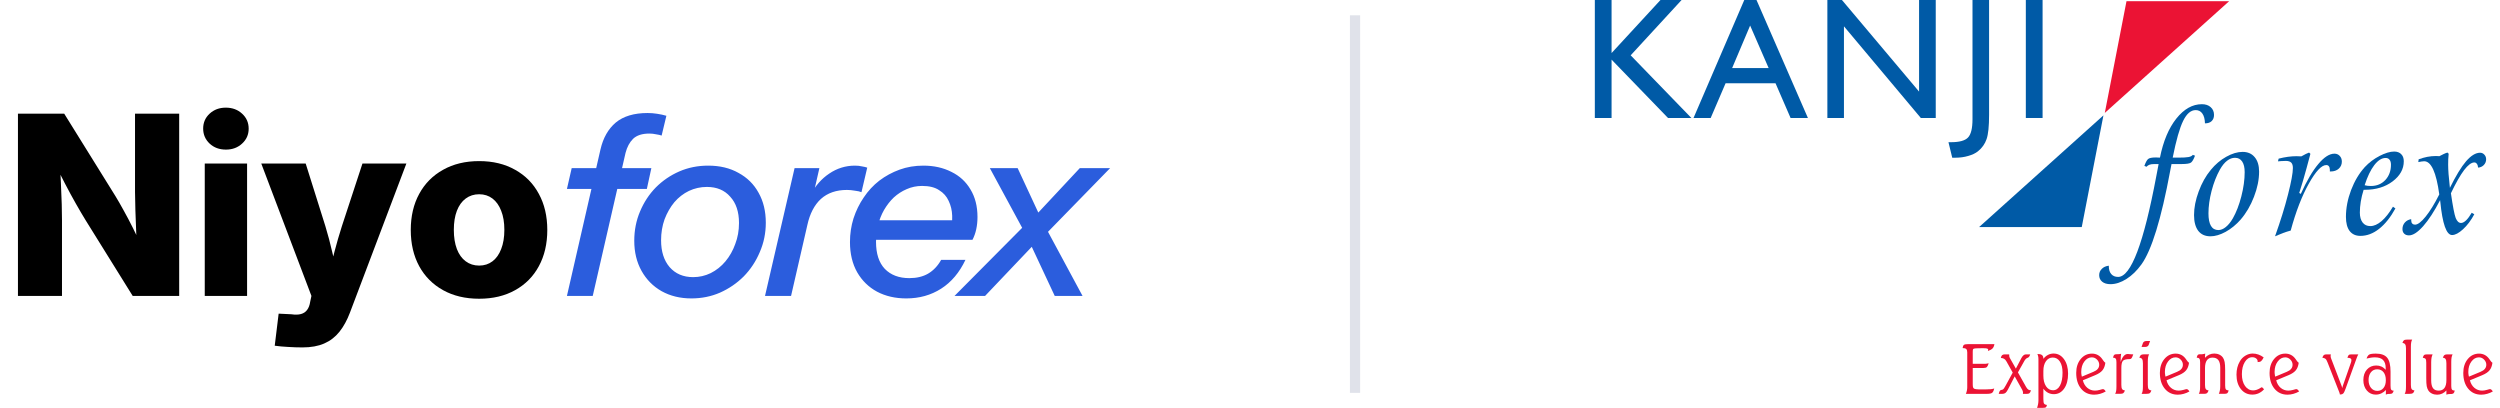 <svg width="245" height="40" viewBox="0 0 245 40" fill="none" xmlns="http://www.w3.org/2000/svg">
<path d="M1.759 29V11.137H6.291L11.326 19.241C11.566 19.633 11.829 20.092 12.117 20.62C12.413 21.147 12.717 21.723 13.028 22.346C13.34 22.962 13.64 23.605 13.928 24.276L13.472 24.96C13.432 24.344 13.392 23.649 13.352 22.874C13.32 22.09 13.292 21.335 13.268 20.608C13.244 19.881 13.232 19.285 13.232 18.821V11.137H17.56V29H13.004L8.389 21.579C8.085 21.083 7.765 20.54 7.43 19.948C7.094 19.357 6.738 18.702 6.363 17.982C5.987 17.255 5.583 16.464 5.152 15.608L5.823 15.393C5.887 16.256 5.935 17.087 5.967 17.886C6.007 18.678 6.035 19.393 6.051 20.032C6.067 20.672 6.075 21.187 6.075 21.579V29H1.759ZM20.066 29V16.028H24.214V29H20.066ZM22.14 14.661C21.5 14.661 20.969 14.466 20.545 14.074C20.122 13.674 19.91 13.183 19.91 12.599C19.91 12.016 20.122 11.528 20.545 11.137C20.969 10.745 21.497 10.549 22.128 10.549C22.767 10.549 23.299 10.745 23.722 11.137C24.154 11.528 24.37 12.02 24.37 12.611C24.37 13.195 24.154 13.682 23.722 14.074C23.299 14.466 22.771 14.661 22.14 14.661ZM26.924 33.88L27.307 30.738L28.554 30.798C28.93 30.854 29.245 30.846 29.501 30.774C29.757 30.702 29.957 30.567 30.101 30.367C30.252 30.167 30.352 29.899 30.4 29.564L30.52 29L25.605 16.028H29.957L31.887 22.166C32.143 23.006 32.366 23.849 32.558 24.696C32.758 25.535 32.966 26.406 33.182 27.31H32.139C32.346 26.406 32.558 25.531 32.774 24.684C32.998 23.829 33.242 22.99 33.505 22.166L35.52 16.028H39.824L34.297 30.631C34.017 31.374 33.673 32.001 33.266 32.513C32.858 33.024 32.358 33.408 31.767 33.664C31.183 33.919 30.476 34.047 29.645 34.047C29.173 34.047 28.698 34.031 28.218 33.999C27.747 33.975 27.315 33.935 26.924 33.88ZM46.957 29.276C45.606 29.276 44.427 28.996 43.42 28.436C42.413 27.877 41.634 27.094 41.082 26.087C40.531 25.072 40.255 23.889 40.255 22.538C40.255 21.187 40.531 20.008 41.082 19.001C41.634 17.986 42.413 17.199 43.42 16.64C44.427 16.072 45.606 15.788 46.957 15.788C48.308 15.788 49.483 16.072 50.482 16.64C51.489 17.199 52.264 17.986 52.807 19.001C53.359 20.008 53.635 21.187 53.635 22.538C53.635 23.889 53.359 25.072 52.807 26.087C52.264 27.094 51.489 27.877 50.482 28.436C49.483 28.996 48.308 29.276 46.957 29.276ZM46.957 26.027C47.46 26.027 47.896 25.887 48.264 25.607C48.631 25.327 48.915 24.928 49.115 24.408C49.323 23.881 49.427 23.253 49.427 22.526C49.427 21.799 49.323 21.175 49.115 20.656C48.915 20.136 48.631 19.737 48.264 19.457C47.896 19.177 47.46 19.037 46.957 19.037C46.453 19.037 46.014 19.177 45.638 19.457C45.262 19.737 44.975 20.136 44.775 20.656C44.575 21.175 44.475 21.799 44.475 22.526C44.475 23.253 44.575 23.881 44.775 24.408C44.975 24.928 45.262 25.327 45.638 25.607C46.014 25.887 46.453 26.027 46.957 26.027Z" fill="black"/>
<path d="M55.559 29L58.849 14.636C59.111 13.507 59.61 12.631 60.346 12.009C61.099 11.387 62.139 11.076 63.465 11.076C63.776 11.076 64.087 11.101 64.398 11.15C64.725 11.199 65.028 11.264 65.306 11.346L64.84 13.286C64.709 13.237 64.529 13.196 64.299 13.163C64.087 13.114 63.866 13.089 63.637 13.089C62.933 13.089 62.401 13.261 62.041 13.605C61.697 13.949 61.451 14.407 61.304 14.98L58.088 29H55.559ZM55.559 18.516L56.025 16.478H63.833L63.391 18.516H55.559ZM67.757 29.245C66.66 29.245 65.686 29.008 64.835 28.534C64 28.059 63.345 27.396 62.87 26.545C62.396 25.694 62.158 24.711 62.158 23.598C62.158 22.567 62.347 21.61 62.723 20.726C63.1 19.825 63.615 19.04 64.27 18.369C64.941 17.697 65.71 17.174 66.578 16.797C67.445 16.421 68.387 16.232 69.402 16.232C70.547 16.232 71.538 16.47 72.373 16.944C73.224 17.403 73.879 18.049 74.337 18.884C74.811 19.719 75.049 20.701 75.049 21.831C75.049 22.845 74.852 23.803 74.46 24.703C74.083 25.604 73.559 26.397 72.888 27.085C72.217 27.756 71.439 28.288 70.556 28.681C69.688 29.057 68.755 29.245 67.757 29.245ZM67.928 27.159C68.534 27.159 69.107 27.028 69.647 26.766C70.204 26.487 70.686 26.103 71.096 25.612C71.505 25.121 71.824 24.556 72.053 23.918C72.299 23.279 72.422 22.592 72.422 21.855C72.422 20.758 72.135 19.899 71.562 19.277C71.006 18.639 70.245 18.319 69.279 18.319C68.657 18.319 68.067 18.45 67.511 18.712C66.971 18.974 66.496 19.342 66.087 19.817C65.694 20.292 65.375 20.848 65.129 21.487C64.9 22.125 64.786 22.813 64.786 23.549C64.786 24.646 65.064 25.522 65.62 26.176C66.193 26.831 66.963 27.159 67.928 27.159ZM74.971 29L77.868 16.478H80.299L79.587 19.596H79.685L77.524 29H74.971ZM79.12 22.051L79.464 19.056C79.906 18.205 80.503 17.526 81.256 17.018C82.026 16.494 82.869 16.232 83.785 16.232C84.047 16.232 84.276 16.257 84.473 16.306C84.686 16.339 84.858 16.38 84.989 16.429L84.424 18.835C84.276 18.77 84.064 18.72 83.785 18.688C83.507 18.639 83.245 18.614 83 18.614C81.952 18.614 81.101 18.909 80.446 19.498C79.808 20.087 79.366 20.938 79.12 22.051ZM88.821 29.245C87.741 29.245 86.783 29.025 85.948 28.583C85.13 28.141 84.483 27.51 84.009 26.692C83.534 25.857 83.297 24.867 83.297 23.721C83.297 22.919 83.411 22.15 83.64 21.413C83.886 20.66 84.221 19.973 84.647 19.351C85.073 18.712 85.58 18.164 86.169 17.706C86.775 17.247 87.438 16.887 88.158 16.625C88.878 16.363 89.656 16.232 90.491 16.232C91.522 16.232 92.439 16.437 93.241 16.846C94.043 17.239 94.665 17.812 95.107 18.565C95.565 19.318 95.794 20.218 95.794 21.266C95.794 21.691 95.753 22.092 95.671 22.469C95.59 22.845 95.467 23.189 95.303 23.5H84.991L85.408 21.585H93.928L93.142 22.714C93.273 22.191 93.331 21.667 93.314 21.143C93.298 20.619 93.183 20.136 92.971 19.694C92.774 19.252 92.463 18.9 92.037 18.639C91.628 18.36 91.072 18.221 90.368 18.221C89.828 18.221 89.32 18.328 88.846 18.54C88.387 18.737 87.97 19.007 87.593 19.351C87.233 19.694 86.914 20.104 86.636 20.578C86.374 21.037 86.177 21.536 86.047 22.076C85.916 22.6 85.85 23.14 85.85 23.697C85.85 24.859 86.137 25.743 86.71 26.348C87.299 26.954 88.101 27.257 89.116 27.257C89.836 27.257 90.45 27.109 90.957 26.815C91.481 26.504 91.907 26.054 92.234 25.464H94.616C94.026 26.708 93.233 27.65 92.234 28.288C91.236 28.926 90.098 29.245 88.821 29.245ZM103.364 29L100.688 23.279L97.005 16.478H99.73L102.161 21.708L106.089 29H103.364ZM100.958 21.683L105.819 16.478H108.79L102.013 23.426L100.958 21.683ZM101.719 23.549L96.538 29H93.543L100.737 21.757L101.719 23.549Z" fill="#2B5DDD"/>
<line x1="132.793" y1="1.5" x2="132.793" y2="38.5" stroke="#E0E2EA"/>
<g clip-path="url(#clip0_3835_78310)">
<path d="M156.293 11.563V0H157.934V5.199L162.728 0H164.796L159.806 5.422L165.756 11.563H163.466L157.934 5.843V11.563H156.293Z" fill="#005AA6"/>
<path d="M169.749 6.67H173.327L171.513 2.504L169.749 6.67ZM165.965 11.563L170.939 0H172.137L177.176 11.563H175.477L174 8.158H169.108L167.647 11.563H165.965Z" fill="#005AA6"/>
<path d="M179.082 11.563V0H180.51L188.069 8.976V0H189.703V11.563H188.242L180.707 2.579V11.563H179.082Z" fill="#005AA6"/>
<path d="M190.949 13.935H191.204C192.019 13.935 192.572 13.783 192.862 13.48C193.157 13.177 193.305 12.577 193.305 11.679V0H194.93V11.257C194.93 12.376 194.848 13.169 194.684 13.637C194.52 14.111 194.238 14.508 193.838 14.828C193.598 15.02 193.28 15.172 192.886 15.282C192.498 15.398 192.071 15.456 191.606 15.456H191.319L190.949 13.935Z" fill="#005AA6"/>
<path d="M198.531 11.563V0H200.173V11.563H198.531Z" fill="#005AA6"/>
<path d="M204.011 22.255H193.949L206.138 11.305L204.011 22.255Z" fill="#005AA6"/>
<path d="M208.397 0.115L218.459 0.115L206.27 11.066L208.397 0.115Z" fill="#EB1334"/>
<path d="M211.544 16.077H211.125C210.922 16.077 210.764 16.099 210.648 16.143C210.539 16.181 210.443 16.248 210.361 16.341L210.147 16.259C210.273 15.911 210.394 15.688 210.509 15.588C210.629 15.484 210.878 15.431 211.256 15.431C211.262 15.431 211.278 15.431 211.306 15.431C211.442 15.442 211.566 15.448 211.675 15.448C211.998 13.837 212.533 12.563 213.277 11.626C214.028 10.682 214.863 10.211 215.783 10.211C216.144 10.211 216.432 10.307 216.646 10.501C216.865 10.694 216.974 10.947 216.974 11.262C216.974 11.521 216.895 11.725 216.736 11.874C216.583 12.017 216.366 12.089 216.087 12.089C216.076 11.675 215.991 11.355 215.832 11.129C215.674 10.903 215.455 10.79 215.175 10.79C214.704 10.79 214.296 11.14 213.951 11.841C213.606 12.541 213.264 13.743 212.924 15.448H213.458C213.935 15.448 214.277 15.429 214.485 15.39C214.693 15.346 214.83 15.274 214.896 15.175L215.11 15.258C214.983 15.6 214.855 15.823 214.723 15.928C214.597 16.027 214.288 16.077 213.795 16.077H212.809L212.677 16.755C211.801 21.471 210.862 24.523 209.86 25.913C209.416 26.526 208.929 27 208.397 27.336C207.861 27.678 207.335 27.849 206.82 27.849C206.48 27.849 206.212 27.769 206.015 27.609C205.818 27.449 205.719 27.234 205.719 26.964C205.719 26.721 205.807 26.515 205.982 26.344C206.152 26.173 206.379 26.071 206.664 26.038V26.087C206.664 26.418 206.743 26.674 206.902 26.857C207.061 27.044 207.285 27.138 207.576 27.138C208.835 27.138 210.084 23.84 211.322 17.243L211.544 16.077Z" fill="#005AA6"/>
<path d="M219.033 15.464C218.759 15.464 218.499 15.56 218.253 15.754C218.006 15.941 217.774 16.228 217.554 16.614C217.215 17.221 216.941 17.921 216.733 18.715C216.53 19.504 216.429 20.238 216.429 20.916C216.429 21.456 216.511 21.864 216.675 22.14C216.84 22.411 217.081 22.546 217.398 22.546C217.645 22.546 217.888 22.446 218.129 22.248C218.376 22.049 218.606 21.765 218.82 21.396C219.154 20.811 219.43 20.097 219.649 19.253C219.868 18.404 219.978 17.609 219.978 16.87C219.978 16.418 219.896 16.071 219.732 15.828C219.567 15.585 219.334 15.464 219.033 15.464ZM219.773 14.885C220.277 14.885 220.671 15.056 220.956 15.398C221.246 15.74 221.391 16.214 221.391 16.821C221.391 17.604 221.224 18.426 220.89 19.286C220.561 20.146 220.123 20.894 219.575 21.528C219.137 22.024 218.65 22.422 218.113 22.72C217.576 23.012 217.081 23.158 216.626 23.158C216.105 23.158 215.706 22.979 215.427 22.62C215.153 22.256 215.016 21.741 215.016 21.073C215.016 20.356 215.166 19.59 215.468 18.773C215.769 17.951 216.166 17.243 216.659 16.647C217.103 16.106 217.606 15.679 218.17 15.365C218.74 15.045 219.274 14.885 219.773 14.885Z" fill="#005AA6"/>
<path d="M226.289 14.951L226.42 15.075C226.409 15.114 226.286 15.572 226.051 16.449C225.815 17.326 225.574 18.145 225.327 18.906L225.476 19.005C226.062 17.714 226.637 16.735 227.201 16.068C227.765 15.395 228.29 15.059 228.778 15.059C228.986 15.059 229.159 15.133 229.296 15.282C229.432 15.425 229.501 15.61 229.501 15.836C229.501 16.118 229.399 16.349 229.197 16.531C228.995 16.713 228.732 16.804 228.409 16.804H228.326V16.631C228.321 16.476 228.288 16.363 228.227 16.291C228.173 16.214 228.088 16.176 227.973 16.176C227.513 16.176 226.943 16.782 226.264 17.996C225.585 19.204 224.993 20.737 224.489 22.596C224.243 22.662 223.991 22.742 223.734 22.835C223.482 22.929 223.221 23.037 222.953 23.158C223.49 21.658 223.914 20.29 224.227 19.055C224.544 17.814 224.703 16.951 224.703 16.465C224.703 16.223 224.648 16.046 224.539 15.936C224.429 15.825 224.254 15.77 224.013 15.77C223.816 15.77 223.662 15.776 223.553 15.787C223.444 15.792 223.339 15.801 223.241 15.812L223.306 15.547C223.635 15.464 223.942 15.403 224.227 15.365C224.517 15.326 224.793 15.307 225.056 15.307C225.084 15.307 225.15 15.31 225.254 15.315C225.363 15.321 225.456 15.323 225.533 15.323L225.549 15.315C225.878 15.128 226.124 15.006 226.289 14.951Z" fill="#005AA6"/>
<path d="M231.636 18.599C231.51 18.996 231.417 19.383 231.356 19.758C231.296 20.127 231.266 20.485 231.266 20.833C231.266 21.247 231.356 21.572 231.538 21.809C231.718 22.041 231.97 22.157 232.293 22.157C232.644 22.157 233.011 21.994 233.394 21.669C233.777 21.338 234.15 20.866 234.511 20.254L234.75 20.428C234.268 21.305 233.734 21.972 233.147 22.43C232.567 22.888 231.956 23.116 231.316 23.116C230.861 23.116 230.51 22.956 230.264 22.637C230.023 22.317 229.902 21.856 229.902 21.255C229.902 20.395 230.07 19.52 230.404 18.632C230.743 17.744 231.192 16.991 231.751 16.374C232.162 15.933 232.644 15.569 233.197 15.282C233.75 14.995 234.227 14.852 234.626 14.852C234.922 14.852 235.152 14.937 235.317 15.108C235.486 15.274 235.571 15.505 235.571 15.803C235.571 16.57 235.204 17.229 234.471 17.78C233.742 18.326 232.841 18.599 231.767 18.599H231.636ZM231.735 18.152C231.828 18.18 231.923 18.199 232.022 18.21C232.121 18.221 232.227 18.227 232.343 18.227C232.923 18.227 233.397 18.031 233.764 17.64C234.131 17.242 234.314 16.743 234.314 16.142C234.314 15.927 234.268 15.764 234.175 15.654C234.087 15.538 233.958 15.48 233.788 15.48C233.41 15.48 233.041 15.715 232.68 16.183C232.323 16.647 232.008 17.303 231.735 18.152Z" fill="#005AA6"/>
<path d="M239.853 14.951L239.969 15.067C239.952 15.265 239.938 15.453 239.927 15.63C239.922 15.801 239.919 15.972 239.919 16.142C239.919 16.407 239.933 16.719 239.96 17.077C239.988 17.436 240.031 17.88 240.091 18.409C240.672 17.229 241.201 16.36 241.677 15.803C242.159 15.246 242.617 14.968 243.049 14.968C243.214 14.968 243.353 15.031 243.468 15.158C243.583 15.279 243.641 15.431 243.641 15.613C243.641 15.828 243.564 16.016 243.411 16.176C243.257 16.33 243.071 16.413 242.852 16.424C242.841 16.269 242.803 16.148 242.737 16.06C242.671 15.966 242.587 15.919 242.482 15.919C242.197 15.919 241.863 16.17 241.48 16.672C241.102 17.174 240.672 17.93 240.19 18.939C240.376 20.229 240.533 21.038 240.658 21.363C240.79 21.688 240.965 21.851 241.184 21.851C241.332 21.851 241.496 21.765 241.677 21.595C241.858 21.418 242.042 21.17 242.228 20.85L242.482 20.999C242.154 21.606 241.784 22.096 241.373 22.471C240.962 22.846 240.606 23.034 240.305 23.034C239.747 23.034 239.361 21.942 239.147 19.758L239.13 19.617C238.561 20.709 238.007 21.559 237.471 22.165C236.934 22.767 236.471 23.067 236.082 23.067C235.885 23.067 235.729 23.012 235.614 22.902C235.499 22.791 235.441 22.64 235.441 22.447C235.441 22.193 235.521 21.978 235.68 21.801C235.839 21.625 236.044 21.517 236.296 21.479L236.304 21.644C236.304 21.755 236.34 21.846 236.411 21.917C236.477 21.983 236.564 22.016 236.674 22.016C236.942 22.016 237.29 21.752 237.717 21.222C238.145 20.693 238.588 19.97 239.048 19.055V19.046C238.753 16.884 238.26 15.803 237.569 15.803C237.493 15.803 237.405 15.812 237.307 15.828C237.208 15.839 237.104 15.858 236.994 15.886L237.027 15.613C237.307 15.508 237.586 15.428 237.865 15.373C238.15 15.318 238.438 15.29 238.728 15.29C238.816 15.29 238.881 15.293 238.925 15.299C238.974 15.299 239.018 15.301 239.057 15.307C239.215 15.219 239.358 15.147 239.484 15.092C239.61 15.031 239.733 14.984 239.853 14.951Z" fill="#005AA6"/>
<path d="M192.869 33.725H195.453C195.421 33.911 195.361 34.05 195.274 34.142C195.186 34.235 195.034 34.32 194.816 34.399L194.826 34.36L194.842 34.277C194.842 34.218 194.806 34.178 194.734 34.156C194.665 34.134 194.518 34.123 194.293 34.123L193.797 34.133C193.725 34.133 193.668 34.135 193.627 34.139C193.587 34.141 193.538 34.148 193.48 34.159C193.421 34.17 193.381 34.193 193.359 34.228C193.339 34.263 193.329 34.35 193.329 34.488V35.653H194.457C194.498 35.653 194.54 35.653 194.584 35.653C194.623 35.646 194.664 35.641 194.705 35.636C194.749 35.632 194.811 35.62 194.891 35.6C194.837 35.78 194.777 35.903 194.712 35.969C194.648 36.032 194.53 36.064 194.355 36.064H193.329V37.667C193.329 37.796 193.339 37.891 193.359 37.953C193.378 38.014 193.411 38.058 193.457 38.084C193.502 38.111 193.568 38.129 193.653 38.14C193.74 38.151 193.823 38.158 193.901 38.16C193.982 38.16 194.059 38.16 194.133 38.16H194.623C194.817 38.16 194.976 38.154 195.1 38.14C195.224 38.127 195.336 38.104 195.434 38.071C195.386 38.284 195.317 38.426 195.228 38.496C195.141 38.564 194.967 38.598 194.708 38.598H192.656C192.698 38.499 192.73 38.394 192.754 38.282C192.778 38.168 192.79 38.057 192.79 37.95V34.534C192.79 34.376 192.757 34.267 192.692 34.205C192.627 34.141 192.508 34.11 192.336 34.11C192.358 33.954 192.4 33.851 192.463 33.8C192.527 33.75 192.662 33.725 192.869 33.725Z" fill="#EB1334"/>
<path d="M196.463 34.728H196.901V34.784C196.901 34.844 196.904 34.895 196.911 34.939C196.92 34.981 196.934 35.021 196.953 35.061L197.555 36.124L198.058 35.163L198.081 35.117C198.216 34.858 198.368 34.728 198.538 34.728H198.96C198.907 34.911 198.827 35.021 198.718 35.061C198.707 35.063 198.7 35.065 198.698 35.067C198.578 35.107 198.466 35.222 198.362 35.413L198.345 35.446L197.757 36.495L198.551 37.91C198.619 38.031 198.689 38.119 198.764 38.174C198.838 38.224 198.928 38.249 199.035 38.249C198.996 38.388 198.948 38.481 198.891 38.529C198.837 38.575 198.755 38.598 198.646 38.598H198.244L198.247 38.585L198.257 38.483C198.257 38.439 198.251 38.395 198.237 38.351C198.224 38.305 198.205 38.257 198.179 38.206L197.44 36.887L196.78 38.167C196.693 38.334 196.61 38.448 196.532 38.509C196.453 38.569 196.351 38.598 196.225 38.598H195.875C195.91 38.467 195.941 38.377 195.97 38.328C195.998 38.28 196.036 38.246 196.084 38.226L196.192 38.2C196.253 38.187 196.295 38.167 196.319 38.141C196.345 38.112 196.366 38.088 196.381 38.068C196.399 38.046 196.418 38.017 196.44 37.98L196.564 37.769L197.247 36.515L196.627 35.41C196.561 35.293 196.487 35.211 196.404 35.163C196.365 35.139 196.318 35.119 196.264 35.104C196.212 35.088 196.152 35.081 196.084 35.081C196.106 34.953 196.145 34.863 196.202 34.811C196.261 34.756 196.348 34.728 196.463 34.728Z" fill="#EB1334"/>
<path d="M200.25 38.088V39.095C200.25 39.332 200.273 39.485 200.319 39.553C200.367 39.623 200.46 39.668 200.597 39.688C200.582 39.793 200.55 39.866 200.502 39.908C200.454 39.95 200.35 39.97 200.188 39.97H199.633C199.676 39.85 199.71 39.726 199.734 39.599C199.743 39.548 199.75 39.491 199.757 39.428C199.764 39.364 199.767 39.307 199.767 39.256V35.226C199.767 35.096 199.758 34.996 199.741 34.926C199.728 34.845 199.7 34.769 199.659 34.699H199.741C199.915 34.699 200.043 34.735 200.126 34.808C200.209 34.878 200.25 34.99 200.25 35.143V35.166C200.379 34.998 200.529 34.869 200.701 34.781C200.873 34.691 201.055 34.647 201.247 34.647C201.663 34.647 202.004 34.83 202.27 35.196C202.538 35.562 202.672 36.039 202.672 36.627C202.672 37.231 202.543 37.715 202.286 38.082C202.029 38.446 201.694 38.628 201.28 38.628C201.073 38.628 200.882 38.583 200.708 38.493C200.534 38.401 200.381 38.266 200.25 38.088ZM200.25 36.815C200.25 37.245 200.338 37.592 200.512 37.855C200.686 38.116 200.913 38.246 201.191 38.246C201.483 38.246 201.712 38.094 201.878 37.789C202.045 37.482 202.129 37.058 202.129 36.519C202.129 36.062 202.043 35.702 201.871 35.436C201.699 35.171 201.466 35.038 201.172 35.038C200.897 35.038 200.675 35.158 200.505 35.397C200.335 35.636 200.25 35.956 200.25 36.358V36.815Z" fill="#EB1334"/>
<path d="M205.148 36.441C205.25 36.397 205.336 36.353 205.403 36.309C205.473 36.263 205.533 36.21 205.583 36.148C205.676 36.034 205.723 35.9 205.723 35.747C205.723 35.556 205.652 35.387 205.508 35.24C205.364 35.093 205.195 35.02 205.001 35.02C204.714 35.02 204.468 35.156 204.266 35.428C204.063 35.7 203.962 36.037 203.962 36.441C203.962 36.5 203.963 36.542 203.965 36.566C203.968 36.588 203.972 36.626 203.978 36.681C203.985 36.734 203.99 36.773 203.995 36.8C203.999 36.824 204.009 36.861 204.024 36.911L205.148 36.441ZM206.325 35.549C206.285 35.859 206.192 36.104 206.044 36.286C205.898 36.468 205.661 36.627 205.335 36.764L204.119 37.27C204.197 37.582 204.345 37.828 204.56 38.011C204.776 38.19 205.025 38.28 205.308 38.28C205.455 38.28 205.612 38.256 205.782 38.208C205.871 38.182 205.938 38.163 205.981 38.152C206.027 38.141 206.062 38.135 206.086 38.132C206.132 38.132 206.179 38.152 206.227 38.191C206.274 38.229 206.319 38.287 206.36 38.366C206.184 38.465 205.999 38.541 205.805 38.596C205.611 38.651 205.418 38.678 205.227 38.678C204.699 38.678 204.275 38.484 203.952 38.096C203.63 37.708 203.469 37.191 203.469 36.546C203.469 35.996 203.615 35.543 203.907 35.187C204.201 34.832 204.57 34.654 205.014 34.654C205.223 34.654 205.414 34.7 205.586 34.792C205.758 34.885 205.909 35.025 206.037 35.214L206.102 35.309C206.194 35.443 206.268 35.523 206.325 35.549Z" fill="#EB1334"/>
<path d="M207.872 34.67L207.836 34.95L207.826 35.321V35.476C207.905 35.222 208.003 35.028 208.12 34.894C208.24 34.76 208.366 34.693 208.499 34.693C208.521 34.693 208.549 34.694 208.584 34.696C208.622 34.698 208.664 34.703 208.712 34.709L208.944 34.726H209.019L209.061 34.722C208.987 34.938 208.927 35.07 208.878 35.121C208.833 35.169 208.772 35.193 208.695 35.193C208.356 35.193 208.137 35.252 208.038 35.371C207.94 35.487 207.892 35.719 207.892 36.068V37.72C207.892 37.913 207.917 38.049 207.967 38.128C208.019 38.203 208.111 38.247 208.241 38.26C208.202 38.391 208.15 38.48 208.084 38.526C208.021 38.572 207.91 38.595 207.751 38.595H207.284C207.33 38.519 207.362 38.428 207.382 38.322C207.401 38.215 207.411 38.066 207.411 37.875V35.496C207.411 35.322 207.387 35.207 207.34 35.15C207.289 35.084 207.202 35.052 207.078 35.052C207.104 34.916 207.141 34.825 207.189 34.779C207.213 34.757 207.244 34.74 207.284 34.729C207.323 34.718 207.374 34.713 207.438 34.713H207.545L207.699 34.703L207.872 34.67Z" fill="#EB1334"/>
<path d="M210.084 34.726H210.614C210.568 34.803 210.535 34.895 210.516 35.003C210.496 35.11 210.486 35.259 210.486 35.45V37.721C210.486 37.914 210.511 38.05 210.561 38.129C210.614 38.203 210.705 38.247 210.835 38.26C210.796 38.392 210.744 38.481 210.679 38.527C210.62 38.573 210.513 38.596 210.358 38.596H209.879C209.924 38.519 209.957 38.428 209.977 38.323C209.996 38.215 210.006 38.066 210.006 37.875V35.605C210.006 35.407 209.979 35.269 209.927 35.19C209.899 35.148 209.863 35.117 209.82 35.095C209.776 35.071 209.721 35.059 209.656 35.059C209.695 34.934 209.744 34.846 209.803 34.795C209.862 34.749 209.955 34.726 210.084 34.726ZM210.352 33.42H210.708L210.574 33.792C210.548 33.86 210.506 33.911 210.447 33.946C210.39 33.981 210.316 33.999 210.225 33.999H209.872L210.006 33.624C210.032 33.556 210.073 33.505 210.13 33.473C210.186 33.438 210.26 33.42 210.352 33.42Z" fill="#EB1334"/>
<path d="M213.348 36.441C213.45 36.397 213.535 36.353 213.602 36.309C213.672 36.263 213.732 36.21 213.782 36.148C213.876 36.034 213.923 35.9 213.923 35.747C213.923 35.556 213.851 35.387 213.707 35.24C213.563 35.093 213.395 35.02 213.2 35.02C212.913 35.02 212.668 35.156 212.465 35.428C212.263 35.7 212.161 36.037 212.161 36.441C212.161 36.5 212.163 36.542 212.165 36.566C212.167 36.588 212.171 36.626 212.178 36.681C212.184 36.734 212.19 36.773 212.194 36.8C212.199 36.824 212.208 36.861 212.223 36.911L213.348 36.441ZM214.524 35.549C214.485 35.859 214.391 36.104 214.243 36.286C214.097 36.468 213.861 36.627 213.534 36.764L212.318 37.27C212.397 37.582 212.544 37.828 212.759 38.011C212.975 38.19 213.224 38.28 213.508 38.28C213.654 38.28 213.811 38.256 213.981 38.208C214.071 38.182 214.137 38.163 214.181 38.152C214.227 38.141 214.262 38.135 214.285 38.132C214.331 38.132 214.378 38.152 214.426 38.191C214.474 38.229 214.518 38.287 214.56 38.366C214.383 38.465 214.198 38.541 214.004 38.596C213.81 38.651 213.618 38.678 213.426 38.678C212.899 38.678 212.474 38.484 212.152 38.096C211.829 37.708 211.668 37.191 211.668 36.546C211.668 35.996 211.814 35.543 212.106 35.187C212.4 34.832 212.769 34.654 213.214 34.654C213.423 34.654 213.613 34.7 213.786 34.792C213.958 34.885 214.108 35.025 214.236 35.214L214.302 35.309C214.393 35.443 214.467 35.523 214.524 35.549Z" fill="#EB1334"/>
<path d="M218.065 36.255V37.766C218.065 37.963 218.088 38.093 218.133 38.154C218.179 38.215 218.271 38.253 218.408 38.266C218.371 38.4 218.327 38.489 218.277 38.532C218.229 38.574 218.134 38.595 217.993 38.595H217.444C217.488 38.503 217.521 38.397 217.545 38.276C217.571 38.153 217.584 38.01 217.584 37.848V36.042C217.584 35.702 217.523 35.45 217.398 35.288C217.274 35.126 217.081 35.045 216.82 35.045C216.582 35.045 216.402 35.131 216.277 35.305C216.153 35.478 216.091 35.732 216.091 36.068V37.72C216.091 37.913 216.116 38.049 216.166 38.128C216.219 38.202 216.31 38.246 216.441 38.259C216.397 38.393 216.346 38.483 216.287 38.529C216.23 38.573 216.139 38.595 216.013 38.595H215.483C215.529 38.518 215.562 38.427 215.581 38.322C215.601 38.214 215.611 38.065 215.611 37.874V35.495C215.611 35.322 215.587 35.207 215.539 35.15C215.489 35.084 215.402 35.051 215.277 35.051C215.304 34.928 215.336 34.843 215.375 34.794C215.417 34.744 215.475 34.719 215.549 34.719H215.683C215.724 34.719 215.762 34.718 215.797 34.716C215.832 34.713 215.863 34.709 215.892 34.702C215.933 34.698 215.971 34.691 216.006 34.683C216.041 34.674 216.076 34.662 216.111 34.647L216.094 34.854L216.091 35.064C216.207 34.931 216.343 34.828 216.5 34.755C216.659 34.683 216.824 34.647 216.996 34.647C217.179 34.647 217.347 34.683 217.5 34.755C217.652 34.828 217.772 34.931 217.859 35.064C217.931 35.178 217.983 35.319 218.016 35.486C218.048 35.652 218.065 35.909 218.065 36.255Z" fill="#EB1334"/>
<path d="M221.839 35.025C221.749 35.209 221.666 35.332 221.587 35.393C221.511 35.453 221.405 35.482 221.27 35.482H221.244L221.247 35.453L221.251 35.42C221.251 35.303 221.201 35.206 221.1 35.127C221.002 35.048 220.876 35.008 220.721 35.008C220.427 35.008 220.184 35.164 219.993 35.476C219.897 35.631 219.825 35.808 219.777 36.005C219.729 36.203 219.705 36.425 219.705 36.673C219.705 37.147 219.808 37.53 220.012 37.822C220.113 37.964 220.229 38.073 220.362 38.148C220.497 38.222 220.646 38.259 220.81 38.259C220.92 38.259 221.035 38.24 221.153 38.2C221.27 38.161 221.393 38.099 221.522 38.016C221.592 37.97 221.635 37.947 221.653 37.947C221.67 37.947 221.697 37.963 221.735 37.996L221.878 38.151C221.724 38.32 221.549 38.449 221.355 38.539C221.164 38.627 220.954 38.671 220.728 38.671C220.268 38.671 219.895 38.491 219.607 38.131C219.32 37.771 219.176 37.3 219.176 36.716C219.176 36.464 219.203 36.231 219.258 36.019C219.284 35.913 219.317 35.809 219.359 35.706C219.4 35.603 219.45 35.503 219.509 35.407C219.64 35.176 219.82 34.992 220.048 34.854C220.277 34.716 220.514 34.647 220.76 34.647C220.952 34.647 221.137 34.678 221.316 34.742C221.497 34.803 221.671 34.898 221.839 35.025Z" fill="#EB1334"/>
<path d="M224.097 36.441C224.2 36.397 224.285 36.353 224.352 36.309C224.422 36.263 224.482 36.21 224.532 36.148C224.626 36.034 224.672 35.9 224.672 35.747C224.672 35.556 224.601 35.387 224.457 35.24C224.313 35.093 224.144 35.02 223.95 35.02C223.663 35.02 223.417 35.156 223.215 35.428C223.013 35.7 222.911 36.037 222.911 36.441C222.911 36.5 222.912 36.542 222.915 36.566C222.917 36.588 222.921 36.626 222.928 36.681C222.934 36.734 222.939 36.773 222.944 36.8C222.948 36.824 222.958 36.861 222.973 36.911L224.097 36.441ZM225.274 35.549C225.234 35.859 225.141 36.104 224.992 36.286C224.847 36.468 224.611 36.627 224.284 36.764L223.068 37.27C223.146 37.582 223.294 37.828 223.509 38.011C223.725 38.19 223.974 38.28 224.257 38.28C224.404 38.28 224.561 38.256 224.731 38.208C224.82 38.182 224.887 38.163 224.931 38.152C224.976 38.141 225.011 38.135 225.035 38.132C225.081 38.132 225.128 38.152 225.176 38.191C225.223 38.229 225.268 38.287 225.31 38.366C225.133 38.465 224.948 38.541 224.754 38.596C224.56 38.651 224.367 38.678 224.176 38.678C223.649 38.678 223.224 38.484 222.901 38.096C222.579 37.708 222.418 37.191 222.418 36.546C222.418 35.996 222.564 35.543 222.856 35.187C223.15 34.832 223.519 34.654 223.963 34.654C224.173 34.654 224.363 34.7 224.535 34.792C224.707 34.885 224.858 35.025 224.986 35.214L225.051 35.309C225.143 35.443 225.217 35.523 225.274 35.549Z" fill="#EB1334"/>
<path d="M227.992 34.728H228.426L228.407 34.817L228.4 34.893L228.41 34.995L228.439 35.1L229.449 37.743L229.485 37.841L229.544 38.029L229.557 37.973C229.565 37.938 229.575 37.898 229.586 37.854C229.599 37.808 229.611 37.771 229.622 37.743L230.38 35.571C230.385 35.562 230.392 35.538 230.403 35.498C230.414 35.459 230.421 35.434 230.423 35.423C230.433 35.372 230.439 35.327 230.439 35.288C230.439 35.213 230.413 35.16 230.361 35.127C230.33 35.107 230.289 35.092 230.237 35.081C230.186 35.067 230.123 35.061 230.047 35.061C230.086 34.931 230.128 34.844 230.171 34.798C230.217 34.752 230.304 34.728 230.433 34.728H231.116C231.068 34.799 231.004 34.945 230.926 35.166L229.877 38.065C229.786 38.326 229.706 38.491 229.639 38.559C229.573 38.624 229.488 38.657 229.384 38.657L229.331 38.654L229.302 38.651C229.302 38.622 229.299 38.597 229.292 38.575C229.286 38.553 229.281 38.537 229.279 38.526C229.277 38.513 229.27 38.489 229.256 38.457L228.103 35.525C228.033 35.338 227.963 35.218 227.894 35.163C227.826 35.108 227.725 35.072 227.59 35.054C227.636 34.925 227.685 34.838 227.74 34.794C227.793 34.75 227.876 34.728 227.992 34.728Z" fill="#EB1334"/>
<path d="M232.119 37.247C232.119 37.556 232.199 37.811 232.358 38.011C232.519 38.208 232.725 38.307 232.976 38.307C233.228 38.307 233.431 38.212 233.583 38.024C233.736 37.833 233.812 37.578 233.812 37.26C233.812 36.927 233.737 36.666 233.586 36.477C233.438 36.286 233.23 36.191 232.962 36.191C232.71 36.191 232.506 36.288 232.351 36.48C232.197 36.673 232.119 36.929 232.119 37.247ZM233.818 38.218C233.69 38.36 233.54 38.472 233.367 38.553C233.198 38.632 233.018 38.672 232.828 38.672C232.473 38.672 232.182 38.539 231.953 38.274C231.724 38.008 231.609 37.666 231.609 37.247C231.609 36.822 231.726 36.477 231.959 36.214C232.194 35.951 232.499 35.819 232.874 35.819C233.059 35.819 233.229 35.854 233.384 35.924C233.539 35.995 233.675 36.101 233.792 36.244L233.796 36.165L233.799 36.089C233.799 35.725 233.713 35.456 233.541 35.283C233.371 35.107 233.106 35.02 232.747 35.02C232.623 35.02 232.493 35.029 232.358 35.049C232.223 35.069 232.078 35.099 231.923 35.138C231.987 34.945 232.07 34.817 232.175 34.753C232.28 34.687 232.499 34.654 232.835 34.654C233.353 34.654 233.723 34.788 233.942 35.056C234.163 35.321 234.273 35.781 234.273 36.434V37.8C234.273 38 234.294 38.129 234.338 38.188C234.362 38.219 234.394 38.243 234.433 38.261C234.474 38.278 234.525 38.287 234.586 38.287C234.54 38.416 234.494 38.502 234.446 38.544C234.4 38.583 234.316 38.603 234.194 38.603C234.155 38.603 234.118 38.604 234.083 38.606C234.048 38.608 234.008 38.613 233.962 38.619C233.919 38.628 233.868 38.645 233.812 38.669L233.815 38.544L233.818 38.346V38.218Z" fill="#EB1334"/>
<path d="M235.934 33.279H236.395C236.349 33.356 236.317 33.448 236.297 33.556C236.277 33.663 236.267 33.811 236.267 34V37.721C236.267 37.914 236.293 38.05 236.342 38.13C236.395 38.204 236.486 38.248 236.617 38.261C236.578 38.395 236.527 38.485 236.463 38.531C236.4 38.575 236.286 38.597 236.121 38.597H235.66C235.705 38.52 235.738 38.429 235.758 38.324C235.777 38.216 235.787 38.067 235.787 37.876V34.155C235.787 33.964 235.761 33.829 235.709 33.75C235.658 33.669 235.568 33.621 235.438 33.608C235.477 33.486 235.525 33.399 235.585 33.348C235.644 33.302 235.76 33.279 235.934 33.279Z" fill="#EB1334"/>
<path d="M237.849 34.728H238.398C238.348 34.834 238.312 34.944 238.29 35.058C238.281 35.108 238.273 35.172 238.267 35.248C238.26 35.323 238.257 35.4 238.257 35.479V37.285C238.257 37.623 238.316 37.874 238.434 38.039C238.553 38.201 238.737 38.282 238.986 38.282C239.239 38.282 239.428 38.197 239.554 38.026C239.683 37.852 239.747 37.593 239.747 37.249V35.607C239.747 35.41 239.721 35.271 239.669 35.192C239.642 35.151 239.608 35.119 239.564 35.097C239.521 35.073 239.466 35.061 239.401 35.061C239.44 34.936 239.489 34.848 239.548 34.798C239.607 34.752 239.7 34.728 239.829 34.728H240.358C240.315 34.803 240.281 34.898 240.257 35.015C240.235 35.129 240.224 35.275 240.224 35.452V37.831C240.224 38 240.248 38.115 240.296 38.177C240.322 38.21 240.356 38.235 240.397 38.253C240.441 38.268 240.496 38.276 240.564 38.276C240.536 38.396 240.504 38.477 240.469 38.519C240.434 38.561 240.377 38.589 240.296 38.605L240.27 38.608L240.217 38.611H240.11C240.029 38.611 239.964 38.617 239.913 38.628C239.89 38.632 239.862 38.639 239.832 38.648C239.804 38.656 239.775 38.667 239.747 38.68V38.263C239.63 38.394 239.492 38.497 239.335 38.572C239.178 38.644 239.015 38.68 238.845 38.68C238.658 38.68 238.488 38.644 238.336 38.572C238.183 38.499 238.063 38.396 237.976 38.263C237.904 38.151 237.852 38.012 237.819 37.848C237.789 37.681 237.773 37.421 237.773 37.068V35.558C237.773 35.36 237.751 35.233 237.708 35.176C237.664 35.117 237.573 35.077 237.434 35.058C237.466 34.928 237.508 34.842 237.558 34.798C237.61 34.752 237.707 34.728 237.849 34.728Z" fill="#EB1334"/>
<path d="M243.082 36.441C243.184 36.397 243.269 36.353 243.337 36.309C243.407 36.263 243.466 36.21 243.517 36.148C243.61 36.034 243.657 35.9 243.657 35.747C243.657 35.556 243.585 35.387 243.441 35.24C243.298 35.093 243.129 35.02 242.935 35.02C242.648 35.02 242.402 35.156 242.2 35.428C241.997 35.7 241.896 36.037 241.896 36.441C241.896 36.5 241.897 36.542 241.899 36.566C241.901 36.588 241.906 36.626 241.912 36.681C241.919 36.734 241.924 36.773 241.929 36.8C241.933 36.824 241.942 36.861 241.958 36.911L243.082 36.441ZM244.258 35.549C244.219 35.859 244.126 36.104 243.977 36.286C243.832 36.468 243.595 36.627 243.268 36.764L242.053 37.27C242.131 37.582 242.278 37.828 242.494 38.011C242.71 38.19 242.959 38.28 243.242 38.28C243.388 38.28 243.546 38.256 243.716 38.208C243.805 38.182 243.872 38.163 243.915 38.152C243.961 38.141 243.996 38.135 244.02 38.132C244.066 38.132 244.112 38.152 244.16 38.191C244.208 38.229 244.253 38.287 244.294 38.366C244.118 38.465 243.933 38.541 243.739 38.596C243.545 38.651 243.352 38.678 243.16 38.678C242.633 38.678 242.208 38.484 241.886 38.096C241.563 37.708 241.402 37.191 241.402 36.546C241.402 35.996 241.549 35.543 241.84 35.187C242.134 34.832 242.504 34.654 242.948 34.654C243.157 34.654 243.348 34.7 243.52 34.792C243.692 34.885 243.842 35.025 243.971 35.214L244.036 35.309C244.127 35.443 244.202 35.523 244.258 35.549Z" fill="#EB1334"/>
</g>
<defs>
<clipPath id="clip0_3835_78310">
<rect width="88" height="40" fill="white" transform="translate(156.293)"/>
</clipPath>
</defs>
</svg>
